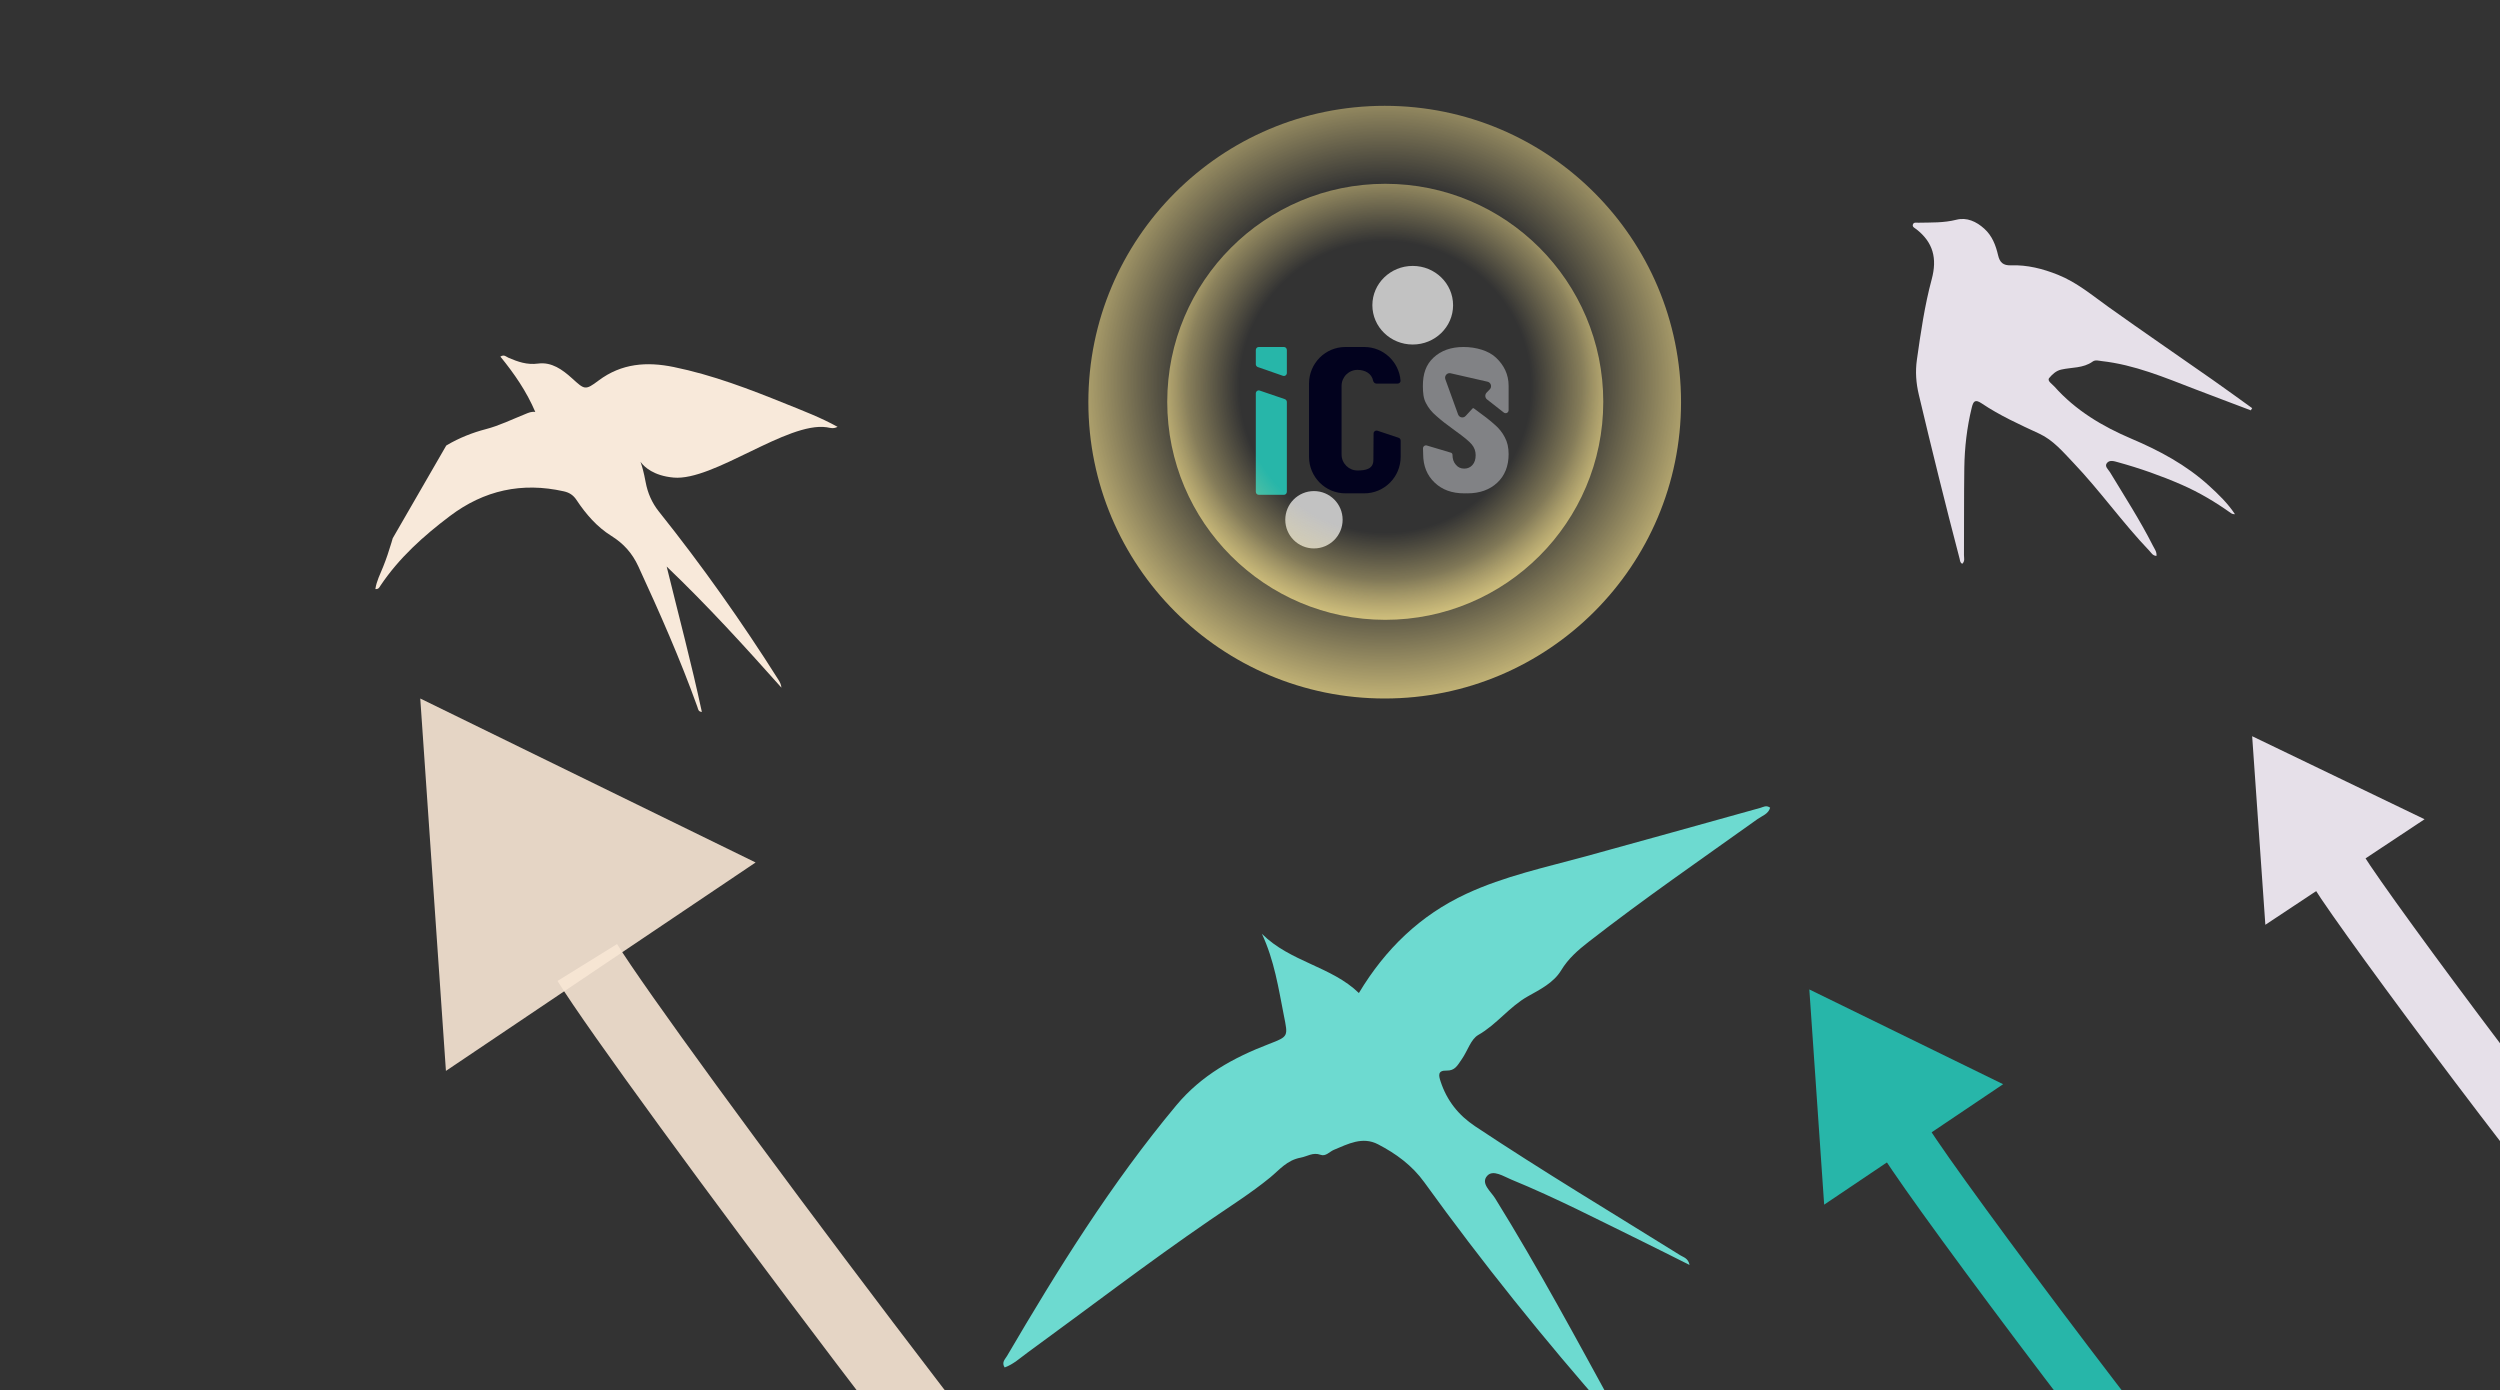 <svg width="464" height="258" viewBox="0 0 464 258" fill="none" xmlns="http://www.w3.org/2000/svg">
<rect x="0" y="0" width="464" height="258" fill="#333333" stroke="none"/>
<g clip-path="url(#clip0_33899_2062)">
<path d="M109 178.641C119.571 195.701 197.733 300.314 224 328.641" stroke="#F8E7D5" stroke-opacity="0.9" stroke-width="13"/>
<path d="M116.576 176L140.24 160.074L78 129.641L82.764 198.759L106.619 182.702L116.576 176Z" fill="#F8E7D5" fill-opacity="0.9"/>
<path d="M434 161.641C439.331 170.284 478.752 223.289 492 237.641" stroke="#E6E0E9" stroke-width="11"/>
<path d="M437.833 160.116L450 152.052L418 136.641L420.449 171.641L432.714 163.51L437.833 160.116Z" fill="#E6E0E9"/>
<path d="M353.727 211.957C359.835 221.816 405.004 282.271 420.184 298.64" stroke="#27B6A9" stroke-width="10"/>
<path d="M358.105 210.431L371.78 201.228L335.812 183.641L338.565 223.583L352.351 214.304L358.105 210.431Z" fill="#27B6A9"/>
<path d="M257 129.641C287.376 129.641 312 105.016 312 74.641C312 44.265 287.376 19.641 257 19.641C226.624 19.641 202 44.265 202 74.641C202 105.016 226.624 129.641 257 129.641Z" fill="url(#paint0_radial_33899_2062)" fill-opacity="0.7"/>
<path d="M271.624 64.402C273.919 64.402 276.309 65.073 277.692 66.413C279.1 67.753 280 69.442 280 71.618L279.997 76.129C279.997 76.592 279.472 76.854 279.11 76.57L275.978 74.121C275.601 73.804 275.571 73.228 275.914 72.873L276.501 72.266C276.96 71.791 276.727 70.99 276.087 70.844L269.23 69.278C268.583 69.13 268.031 69.767 268.259 70.399L270.621 76.92C270.836 77.514 271.594 77.669 272.02 77.207L273.322 75.793C273.374 75.736 273.46 75.735 273.523 75.78C273.594 75.831 273.667 75.883 273.74 75.935C275.357 77.099 276.57 78.047 277.379 78.781C278.213 79.489 278.852 80.285 279.295 81.171C279.765 82.03 280 83.067 280 84.281C280 86.507 279.295 88.277 277.887 89.593C276.479 90.908 274.627 91.565 272.332 91.565C272.311 91.565 272.29 91.554 272.269 91.555C272.105 91.562 271.938 91.565 271.77 91.565C269.475 91.565 267.636 90.895 266.254 89.555C264.845 88.214 264.141 86.456 264.141 84.281L264.109 83.237C264.098 82.857 264.456 82.577 264.816 82.684L269.303 84.022C269.467 84.071 269.579 84.223 269.579 84.395C269.579 85.179 269.788 85.799 270.205 86.254C270.596 86.735 271.118 86.975 271.77 86.975C272.396 86.975 272.904 86.747 273.295 86.292C273.687 85.862 273.882 85.255 273.882 84.471C273.882 83.712 273.634 83.042 273.139 82.46C272.643 81.879 271.665 81.069 270.205 80.032C268.588 78.869 267.375 77.921 266.567 77.187C265.732 76.479 265.093 75.682 264.65 74.797C264.18 73.937 264.086 72.832 264.086 71.618C264.086 69.392 264.65 67.69 266.058 66.375C267.467 65.06 269.329 64.402 271.624 64.402Z" fill="#818285"/>
<path d="M233.627 64.402C233.324 64.402 233.078 64.653 233.078 64.962V67.596C233.078 67.836 233.228 68.049 233.45 68.126L238.114 69.749C238.47 69.873 238.84 69.603 238.84 69.219V64.962C238.84 64.653 238.594 64.402 238.291 64.402H233.627Z" fill="#27B6A9"/>
<path d="M233.801 72.489C233.446 72.367 233.078 72.637 233.078 73.02L233.078 91.28C233.078 91.589 233.324 91.84 233.627 91.84H238.291C238.594 91.84 238.84 91.589 238.84 91.28V74.614C238.84 74.373 238.689 74.159 238.465 74.083L233.801 72.489Z" fill="#27B6A9"/>
<path d="M249.703 64.402C245.975 64.402 242.953 67.442 242.953 71.193V84.773C242.953 88.523 245.975 91.564 249.703 91.564L253.215 91.565C256.942 91.565 259.964 88.525 259.964 84.775L259.964 81.781C259.964 81.54 259.811 81.326 259.584 81.251L255.664 79.944C255.306 79.825 254.937 80.091 254.935 80.47L254.902 85.36C254.902 87.001 253.58 87.321 251.949 87.321C250.318 87.321 248.996 85.991 248.996 84.351V71.619C248.996 69.978 250.318 68.648 251.949 68.648C253.386 68.648 254.583 69.351 254.847 70.639C254.909 70.941 255.15 71.194 255.457 71.194H259.409C259.716 71.194 259.967 70.944 259.942 70.636C259.66 67.147 256.755 64.404 253.215 64.404L249.703 64.402Z" fill="#02021E"/>
<path d="M262.202 63.943C266.339 63.943 269.693 60.678 269.693 56.649C269.693 52.621 266.339 49.355 262.202 49.355C258.065 49.355 254.711 52.621 254.711 56.649C254.711 60.678 258.065 63.943 262.202 63.943Z" fill="white" fill-opacity="0.7"/>
<path d="M243.869 101.79C246.809 101.79 249.192 99.407 249.192 96.467C249.192 93.528 246.809 91.144 243.869 91.144C240.93 91.144 238.547 93.528 238.547 96.467C238.547 99.407 240.93 101.79 243.869 101.79Z" fill="white" fill-opacity="0.7"/>
<path d="M257.104 115.039C279.451 115.039 297.567 96.924 297.567 74.576C297.567 52.229 279.451 34.113 257.104 34.113C234.757 34.113 216.641 52.229 216.641 74.576C216.641 96.924 234.757 115.039 257.104 115.039Z" fill="url(#paint1_radial_33899_2062)" fill-opacity="0.7"/>
<g clip-path="url(#clip1_33899_2062)">
<path d="M313.587 234.78C310.497 233.237 307.65 231.788 304.784 230.385C296.752 226.453 288.804 222.336 280.523 218.938C279.067 218.343 277.123 217.02 276.029 218.224C274.753 219.631 276.695 221.11 277.496 222.408C285.498 235.305 292.661 248.675 299.951 261.976C300.247 262.518 300.897 263.009 300.548 263.85C299.522 263.842 299.198 262.935 298.679 262.346C286.561 248.579 275.077 234.301 264.349 219.429C262.067 216.268 259.087 214.11 255.748 212.376C252.878 210.886 250.178 212.322 247.58 213.405C246.754 213.746 246.075 214.685 245.095 214.331C243.682 213.812 242.634 214.632 241.422 214.856C238.831 215.338 237.526 217.078 235.73 218.55C232.209 221.437 228.319 223.872 224.557 226.46C213.048 234.359 201.965 242.847 190.685 251.061C189.334 252.045 188.089 253.218 186.462 253.801C185.842 252.849 186.56 252.26 186.903 251.67C196.384 235.495 206.26 219.61 218.314 205.158C222.988 199.548 228.949 196.291 235.535 193.761C239.193 192.357 239.052 192.349 238.29 188.495C237.29 183.421 236.53 178.298 234.209 173.315C239.442 178.541 247.109 179.352 252.209 184.306C257.109 176.15 263.574 169.873 272.161 165.886C279.232 162.603 286.826 160.986 294.287 158.943C305.114 155.98 315.921 152.938 326.738 149.936C327.277 149.785 327.819 149.385 328.538 149.908C328.213 151.088 327.036 151.424 326.208 152.015C315.685 159.53 305.035 166.875 294.824 174.826C292.876 176.344 291.068 177.909 289.743 180.106C288.353 182.401 285.826 183.655 283.561 184.927C280.121 186.861 277.804 190.137 274.358 192.096C272.999 192.873 272.379 195.039 271.354 196.519C270.506 197.744 270.056 198.743 268.481 198.701C266.789 198.658 267.015 199.622 267.378 200.729C268.539 204.263 270.681 206.978 273.802 209.051C286.292 217.36 299.156 225.062 311.882 232.992C312.485 233.369 313.336 233.516 313.586 234.792L313.587 234.78Z" fill="#6DDAD0"/>
</g>
<g clip-path="url(#clip2_33899_2062)">
<path d="M69.669 109.324C69.886 107.849 70.567 106.543 71.104 105.211C73.545 99.192 74.107 93.188 77.497 87.64C79.932 83.652 85.413 80.882 90.126 79.664C92.66 79.009 95.06 77.824 97.508 76.845C98.073 76.618 98.607 76.352 99.349 76.456C97.729 72.648 95.446 69.342 92.871 66.186C93.577 65.733 93.944 66.212 94.345 66.386C96.112 67.147 97.814 67.757 99.88 67.479C102.378 67.146 104.388 68.6 106.176 70.219C108.52 72.345 108.607 72.491 111.1 70.624C115.375 67.423 120.051 67.098 125.036 68.117C132.279 69.598 139.142 72.238 145.959 74.997C149.098 76.268 152.282 77.467 155.45 79.22C154.646 79.651 154.029 79.389 153.44 79.301C146.107 78.233 132.422 89.293 125.036 88.64C117.504 87.975 118.432 81.92 119.829 89.469C120.203 91.49 120.989 93.316 122.303 94.962C130.293 104.965 137.674 115.406 144.515 126.227C144.771 126.634 144.974 127.072 145.035 127.632C138.25 120.02 131.409 112.486 123.734 105.152C125.993 114.357 128.341 123.144 130.265 132.138C129.573 132.085 129.57 131.583 129.444 131.229C126.246 122.331 122.429 113.697 118.472 105.115C117.336 102.654 115.733 100.879 113.482 99.473C110.79 97.793 108.733 95.412 106.993 92.785C106.394 91.88 105.657 91.416 104.636 91.189C96.876 89.451 89.861 90.974 83.486 95.789C78.585 99.488 74.074 103.539 70.626 108.676C70.427 108.973 70.284 109.393 69.666 109.329L69.669 109.324Z" fill="#F8E9DA"/>
</g>
<g clip-path="url(#clip3_33899_2062)">
<path d="M418.002 75.751C415.553 73.994 413.117 72.212 410.649 70.483C404.213 65.974 397.723 61.541 391.331 56.973C388.307 54.812 385.468 52.408 381.955 51C379.148 49.876 376.259 49.139 373.234 49.246C371.777 49.296 371.154 48.697 370.848 47.385C370.417 45.537 369.762 43.783 368.29 42.45C366.804 41.107 365.038 40.295 363.106 40.784C360.764 41.377 358.432 41.286 356.081 41.336C355.729 41.343 355.256 41.211 355.071 41.578C354.81 42.099 355.37 42.309 355.662 42.535C358.803 44.979 359.571 47.956 358.523 51.843C357.211 56.719 356.484 61.748 355.776 66.762C355.464 68.964 355.618 71.095 356.138 73.275C358.549 83.45 361.057 93.599 363.707 103.714C363.795 104.047 363.773 104.445 364.201 104.637C364.724 104.154 364.51 103.545 364.513 103.012C364.544 97.625 364.5 92.241 364.576 86.854C364.629 83.086 365.054 79.352 365.954 75.675C366.247 74.477 366.562 74.038 367.799 74.869C371.157 77.128 374.836 78.791 378.499 80.491C381.061 81.68 382.884 83.858 384.788 85.856C389.773 91.089 393.947 97.025 398.944 102.252C399.288 102.61 399.53 103.14 400.241 103.175C400.329 102.431 399.886 101.879 399.596 101.311C397.207 96.589 394.337 92.15 391.605 87.629C391.3 87.127 390.576 86.581 391.02 85.975C391.517 85.291 392.411 85.602 393.081 85.787C397.128 86.901 401.082 88.291 404.931 89.972C408.166 91.387 411.175 93.176 414.039 95.218C414.237 95.359 414.473 95.447 414.807 95.435C413.463 93.395 411.729 91.726 409.941 90.101C405.733 86.283 400.808 83.641 395.621 81.439C390.207 79.139 385.244 76.184 381.294 71.741C380.866 71.261 379.891 70.68 380.334 70.157C380.869 69.526 381.562 68.826 382.541 68.6C384.505 68.145 386.642 68.378 388.404 67.104C388.908 66.74 389.515 66.956 390.088 67.019C396.162 67.7 401.727 70.05 407.351 72.215C410.813 73.548 414.285 74.844 417.753 76.159C417.838 76.02 417.923 75.885 418.008 75.748L418.002 75.751Z" fill="#E6E0E9"/>
</g>
</g>
<defs>
<radialGradient id="paint0_radial_33899_2062" cx="0" cy="0" r="1" gradientUnits="userSpaceOnUse" gradientTransform="translate(257 70.895) rotate(90) scale(58.745)">
<stop offset="0.625" stop-color="#FFE992" stop-opacity="0"/>
<stop offset="1" stop-color="#FFE992"/>
</radialGradient>
<radialGradient id="paint1_radial_33899_2062" cx="0" cy="0" r="1" gradientUnits="userSpaceOnUse" gradientTransform="translate(257.104 71.821) rotate(90) scale(43.219)">
<stop offset="0.625" stop-color="#FFE992" stop-opacity="0"/>
<stop offset="1" stop-color="#FFE992"/>
</radialGradient>
<clipPath id="clip0_33899_2062">
<rect width="464" height="258" fill="white"/>
</clipPath>
<clipPath id="clip1_33899_2062">
<rect width="171" height="109" fill="white" transform="translate(165 201.871) rotate(-22.424)"/>
</clipPath>
<clipPath id="clip2_33899_2062">
<rect width="76.35" height="68.961" fill="white" transform="translate(102.484 48.641) rotate(30)"/>
</clipPath>
<clipPath id="clip3_33899_2062">
<rect width="64" height="63" fill="white" transform="matrix(-4.37114e-08 -1 -1 4.37114e-08 418 104.641)"/>
</clipPath>
</defs>
</svg>
